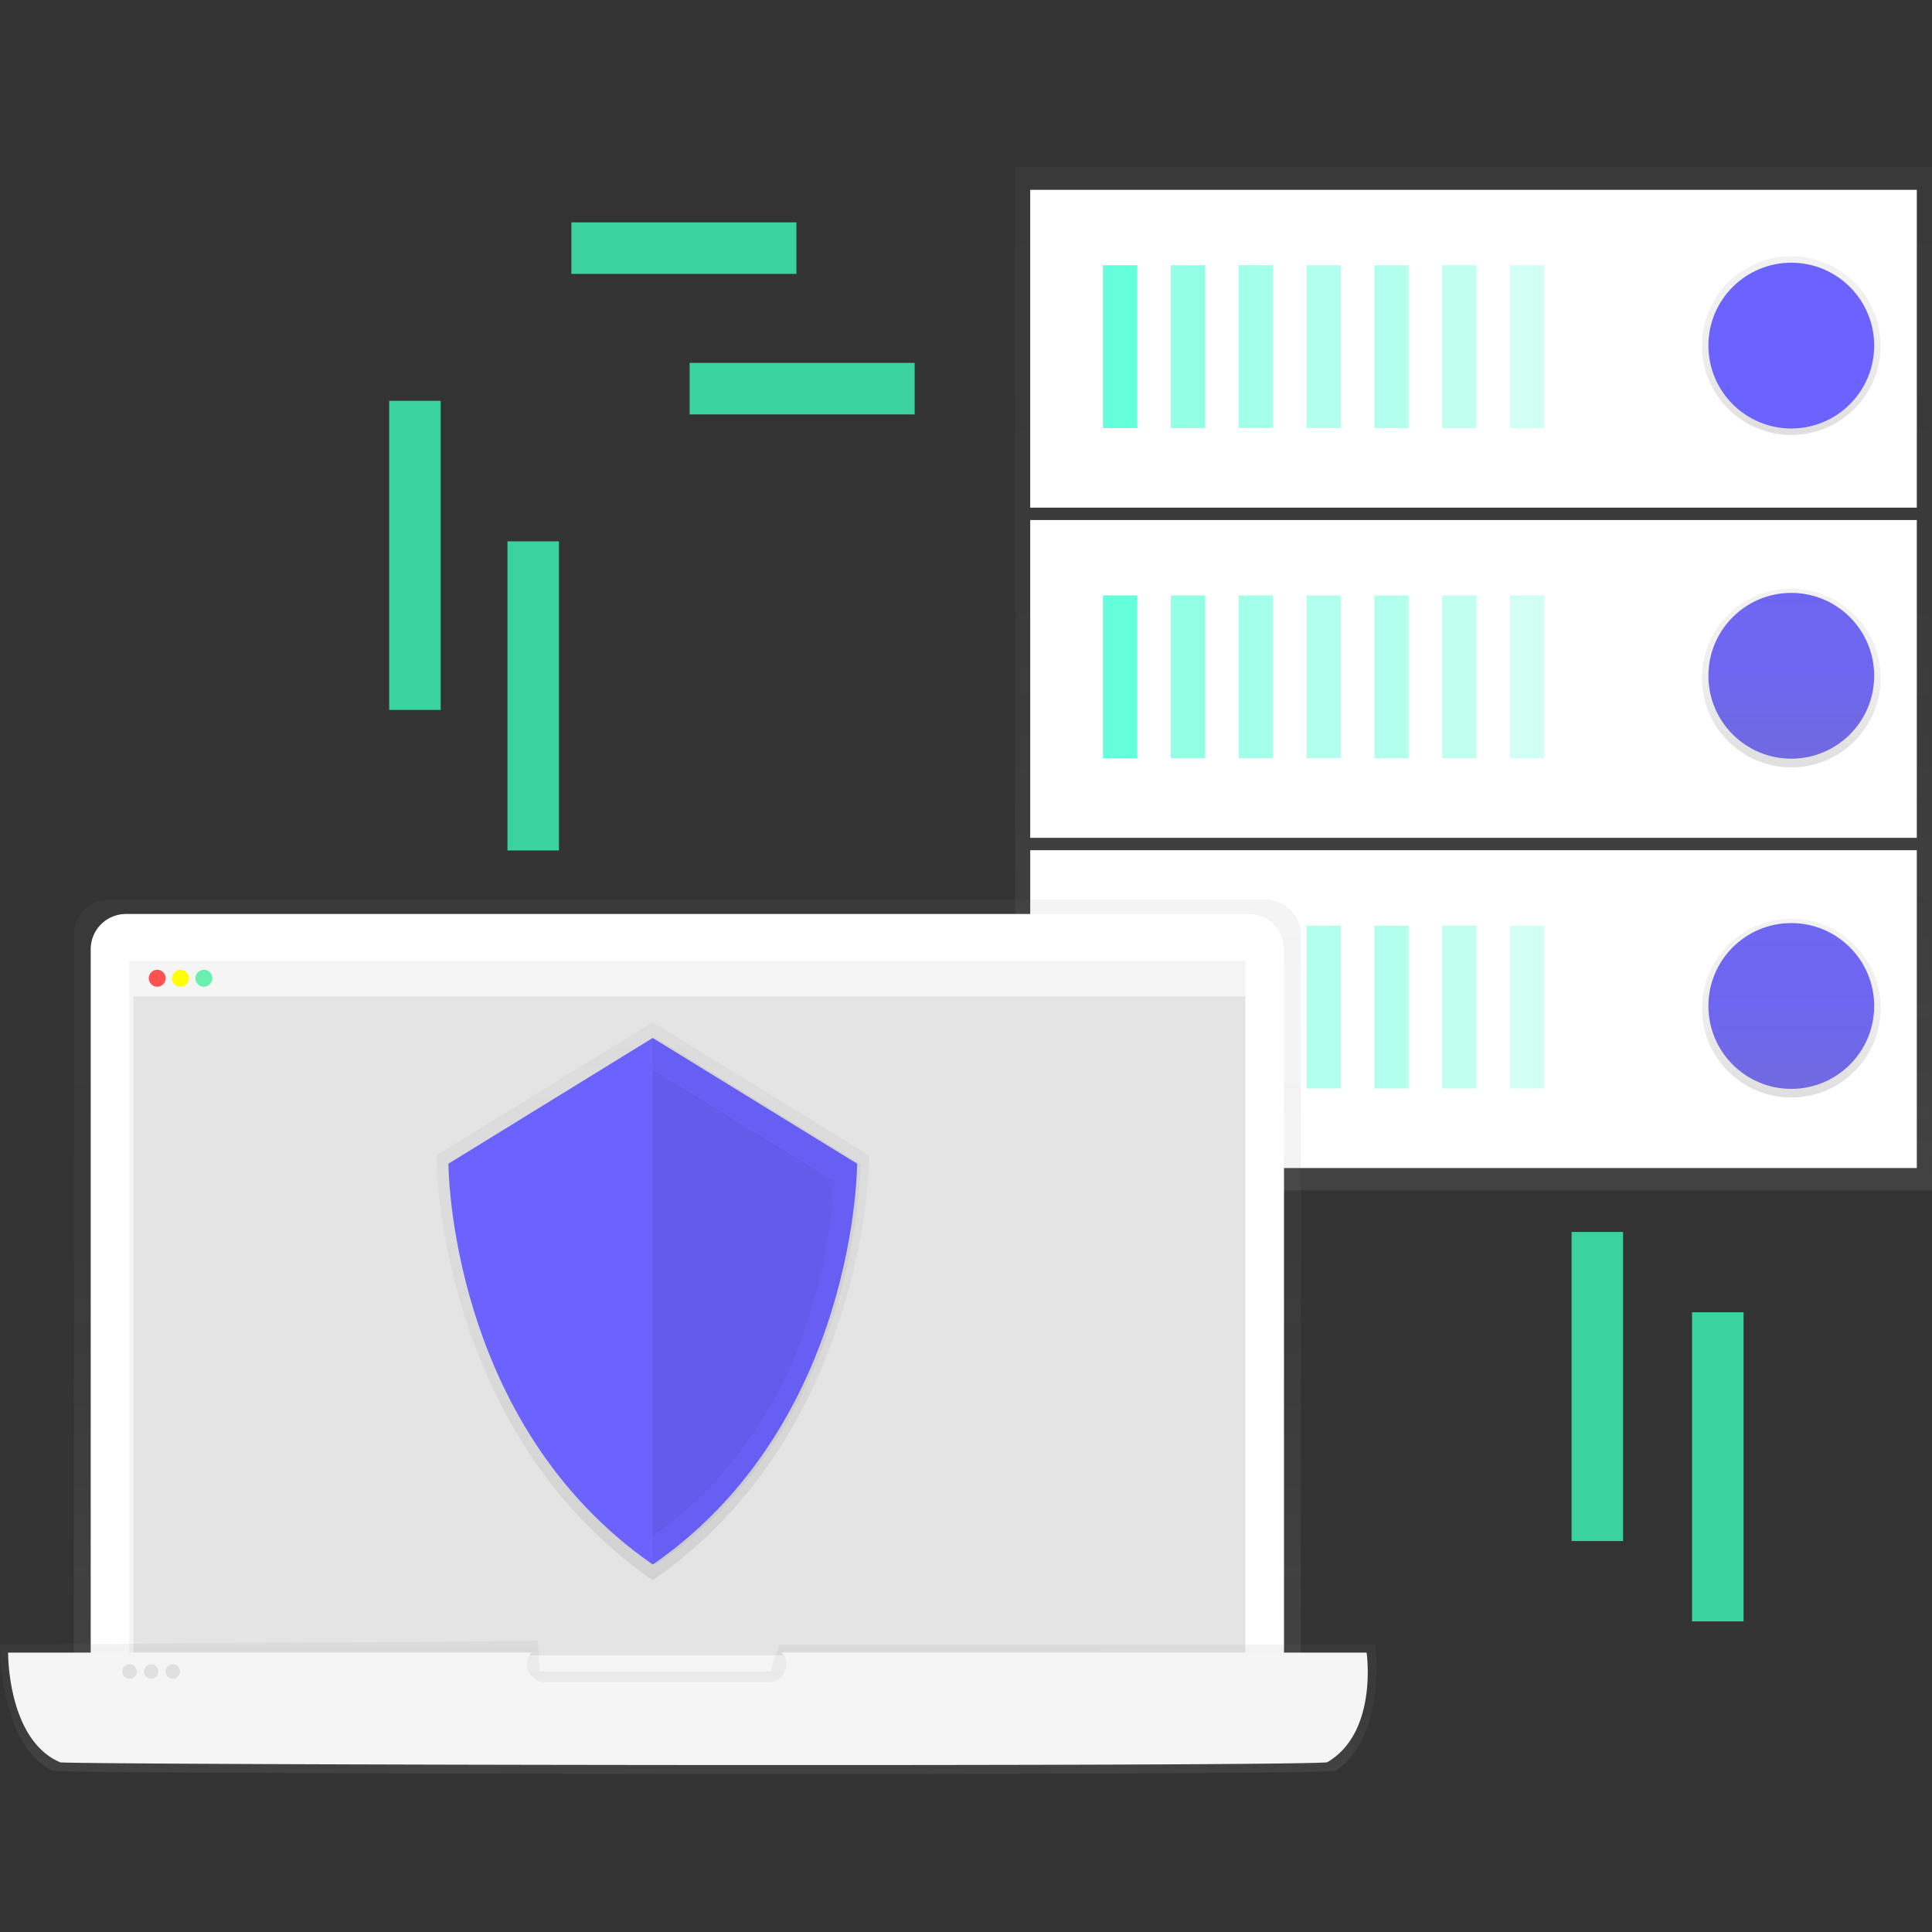 <svg xmlns="http://www.w3.org/2000/svg" xmlns:xlink="http://www.w3.org/1999/xlink" width="75" height="75" viewBox="0 0 75 75"><rect x="0" y="0" width="75" height="75" fill="#333333" stroke="none"/><defs><style>.a,.v{fill:none;}.a{stroke:#707070;}.b{clip-path:url(#a);}.c,.n{opacity:0.8;}.d{fill:url(#b);}.e{fill:#fff;}.f{fill:#64ffda;}.g{opacity:0.7;}.h{opacity:0.6;}.i{opacity:0.5;}.j{opacity:0.4;}.k{opacity:0.3;}.l{fill:#6c63ff;}.m{fill:#f5f5f5;}.n,.s{fill:#e0e0e0;}.o{fill:#ff5252;}.p{fill:#ff0;}.q{fill:#69f0ae;}.r{fill:url(#g);}.t{opacity:0.05;}.u{opacity:0.08;}.v{stroke:#3ad29f;stroke-miterlimit:10;stroke-width:2px;stroke-dasharray:12;}</style><clipPath id="a"><rect class="a" width="75" height="75" transform="translate(457 4426)"/></clipPath><linearGradient id="b" x1="0.5" y1="1" x2="0.5" gradientUnits="objectBoundingBox"><stop offset="0" stop-color="gray" stop-opacity="0.251"/><stop offset="0.54" stop-color="gray" stop-opacity="0.122"/><stop offset="1" stop-color="gray" stop-opacity="0.102"/></linearGradient><linearGradient id="g" xlink:href="#b"/></defs><g class="b" transform="translate(-457 -4426)"><g transform="translate(457 4432.481)"><g class="c" transform="translate(39.405)"><rect class="d" width="35.594" height="39.727"/></g><rect class="e" width="34.417" height="12.338" transform="translate(39.993 26.524)"/><rect class="f" width="1.334" height="6.322" transform="translate(42.818 29.451)"/><g class="g" transform="translate(45.451 29.451)"><rect class="f" width="1.334" height="6.322"/></g><g class="h" transform="translate(48.085 29.451)"><rect class="f" width="1.334" height="6.322"/></g><g class="i" transform="translate(50.717 29.451)"><rect class="f" width="1.334" height="6.322"/></g><g class="i" transform="translate(53.35 29.451)"><rect class="f" width="1.334" height="6.322"/></g><g class="j" transform="translate(55.983 29.451)"><rect class="f" width="1.334" height="6.322"/></g><g class="k" transform="translate(58.617 29.451)"><rect class="f" width="1.334" height="6.322"/></g><circle class="l" cx="3.218" cy="3.218" r="3.218" transform="translate(66.32 29.353)"/><rect class="e" width="34.417" height="12.338" transform="translate(39.993 13.706)"/><rect class="f" width="1.334" height="6.322" transform="translate(42.818 16.632)"/><g class="g" transform="translate(45.451 16.632)"><rect class="f" width="1.334" height="6.322"/></g><g class="h" transform="translate(48.085 16.632)"><rect class="f" width="1.334" height="6.322"/></g><g class="i" transform="translate(50.717 16.632)"><rect class="f" width="1.334" height="6.322"/></g><g class="i" transform="translate(53.35 16.632)"><rect class="f" width="1.334" height="6.322"/></g><g class="j" transform="translate(55.983 16.632)"><rect class="f" width="1.334" height="6.322"/></g><g class="k" transform="translate(58.617 16.632)"><rect class="f" width="1.334" height="6.322"/></g><circle class="l" cx="3.218" cy="3.218" r="3.218" transform="translate(66.32 16.535)"/><rect class="e" width="34.417" height="12.338" transform="translate(39.993 0.888)"/><rect class="f" width="1.334" height="6.322" transform="translate(42.818 3.815)"/><g class="g" transform="translate(45.451 3.815)"><rect class="f" width="1.334" height="6.322"/></g><g class="h" transform="translate(48.085 3.815)"><rect class="f" width="1.334" height="6.322"/></g><g class="i" transform="translate(50.717 3.815)"><rect class="f" width="1.334" height="6.322"/></g><g class="i" transform="translate(53.35 3.815)"><rect class="f" width="1.334" height="6.322"/></g><g class="j" transform="translate(55.983 3.815)"><rect class="f" width="1.334" height="6.322"/></g><g class="k" transform="translate(58.617 3.815)"><rect class="f" width="1.334" height="6.322"/></g><circle class="d" cx="3.469" cy="3.469" r="3.469" transform="translate(66.069 3.466)"/><circle class="d" cx="3.469" cy="3.469" r="3.469" transform="translate(66.069 16.37)"/><circle class="d" cx="3.469" cy="3.469" r="3.469" transform="translate(66.069 29.187)"/><circle class="l" cx="3.218" cy="3.218" r="3.218" transform="translate(66.32 3.717)"/><g class="c" transform="translate(2.864 28.44)"><path class="d" d="M247.708,449.982H200.07V419.568a1.368,1.368,0,0,1,1.368-1.368h44.9a1.368,1.368,0,0,1,1.368,1.368Z" transform="translate(-200.07 -418.2)"/></g><path class="e" d="M42.018,334.85H85.606a1.368,1.368,0,0,1,1.368,1.368v29.854H40.65V336.218a1.368,1.368,0,0,1,1.368-1.368Z" transform="translate(-37.129 -305.85)"/><rect class="m" width="43.342" height="28.428" transform="translate(5.012 30.816)"/><rect class="n" width="43.158" height="25.576" transform="translate(5.178 32.196)"/><rect class="m" width="43.158" height="1.359" transform="translate(5.178 30.837)"/><circle class="o" cx="0.329" cy="0.329" r="0.329" transform="translate(5.774 31.166)"/><circle class="p" cx="0.329" cy="0.329" r="0.329" transform="translate(6.68 31.166)"/><circle class="q" cx="0.329" cy="0.329" r="0.329" transform="translate(7.587 31.166)"/><g class="c" transform="translate(0 57.22)"><path class="r" d="M218.834,755.556c-2.652.2-48.192.12-49.784,0-2.086-1.006-2.051-4.906-2.051-4.906l20.885-.139.07,1.187H196.9l.346-1.048H220.39S220.849,754.229,218.834,755.556Z" transform="translate(-167 -750.51)"/></g><path class="m" d="M223.366,755.75h-22.7a.693.693,0,0,1-.529,1.153h-8.66a.693.693,0,0,1-.529-1.153H170.63s-.035,3.388,2.026,4.261c1.572.1,46.555.173,49.174,0C223.82,758.858,223.366,755.75,223.366,755.75Z" transform="translate(-170.315 -698.077)"/><circle class="s" cx="0.28" cy="0.28" r="0.28" transform="translate(4.749 58.126)"/><circle class="s" cx="0.28" cy="0.28" r="0.28" transform="translate(5.588 58.126)"/><circle class="s" cx="0.28" cy="0.28" r="0.28" transform="translate(6.426 58.126)"/><g class="g" transform="translate(16.93 33.202)"><path class="d" d="M370.9,473.18l-8.406,5.173s0,10.67,8.406,16.489c8.406-5.82,8.406-16.489,8.406-16.489Z" transform="translate(-362.49 -473.18)"/></g><path class="l" d="M375.929,480.23,368,485.112s0,10.069,7.933,15.56c7.933-5.492,7.933-15.56,7.933-15.56Z" transform="translate(-350.592 -446.418)"/><path class="t" d="M459.676,480.23l-.136.087v20.265l.136.1c7.933-5.492,7.933-15.56,7.933-15.56Z" transform="translate(-434.205 -446.418)"/><path class="l" d="M385.565,493.85l-7.015,4.318s0,8.906,7.015,13.765c7.015-4.858,7.015-13.765,7.015-13.765Z" transform="translate(-360.229 -458.858)"/><path class="u" d="M459.55,494.24v18.08c7.015-4.859,7.015-13.765,7.015-13.765Z" transform="translate(-434.214 -459.215)"/><path class="v" d="M239,117.307V99.38h14.809" transform="translate(-218.301 -90.773)"/><path class="v" d="M186,54.307V36.38h14.809" transform="translate(-169.892 -33.229)"/><path class="v" d="M633.794,477.38v14.03H626" transform="translate(-571.786 -436.037)"/><path class="v" d="M687.794,513.38v14.03H680" transform="translate(-621.109 -468.919)"/></g></g></svg>